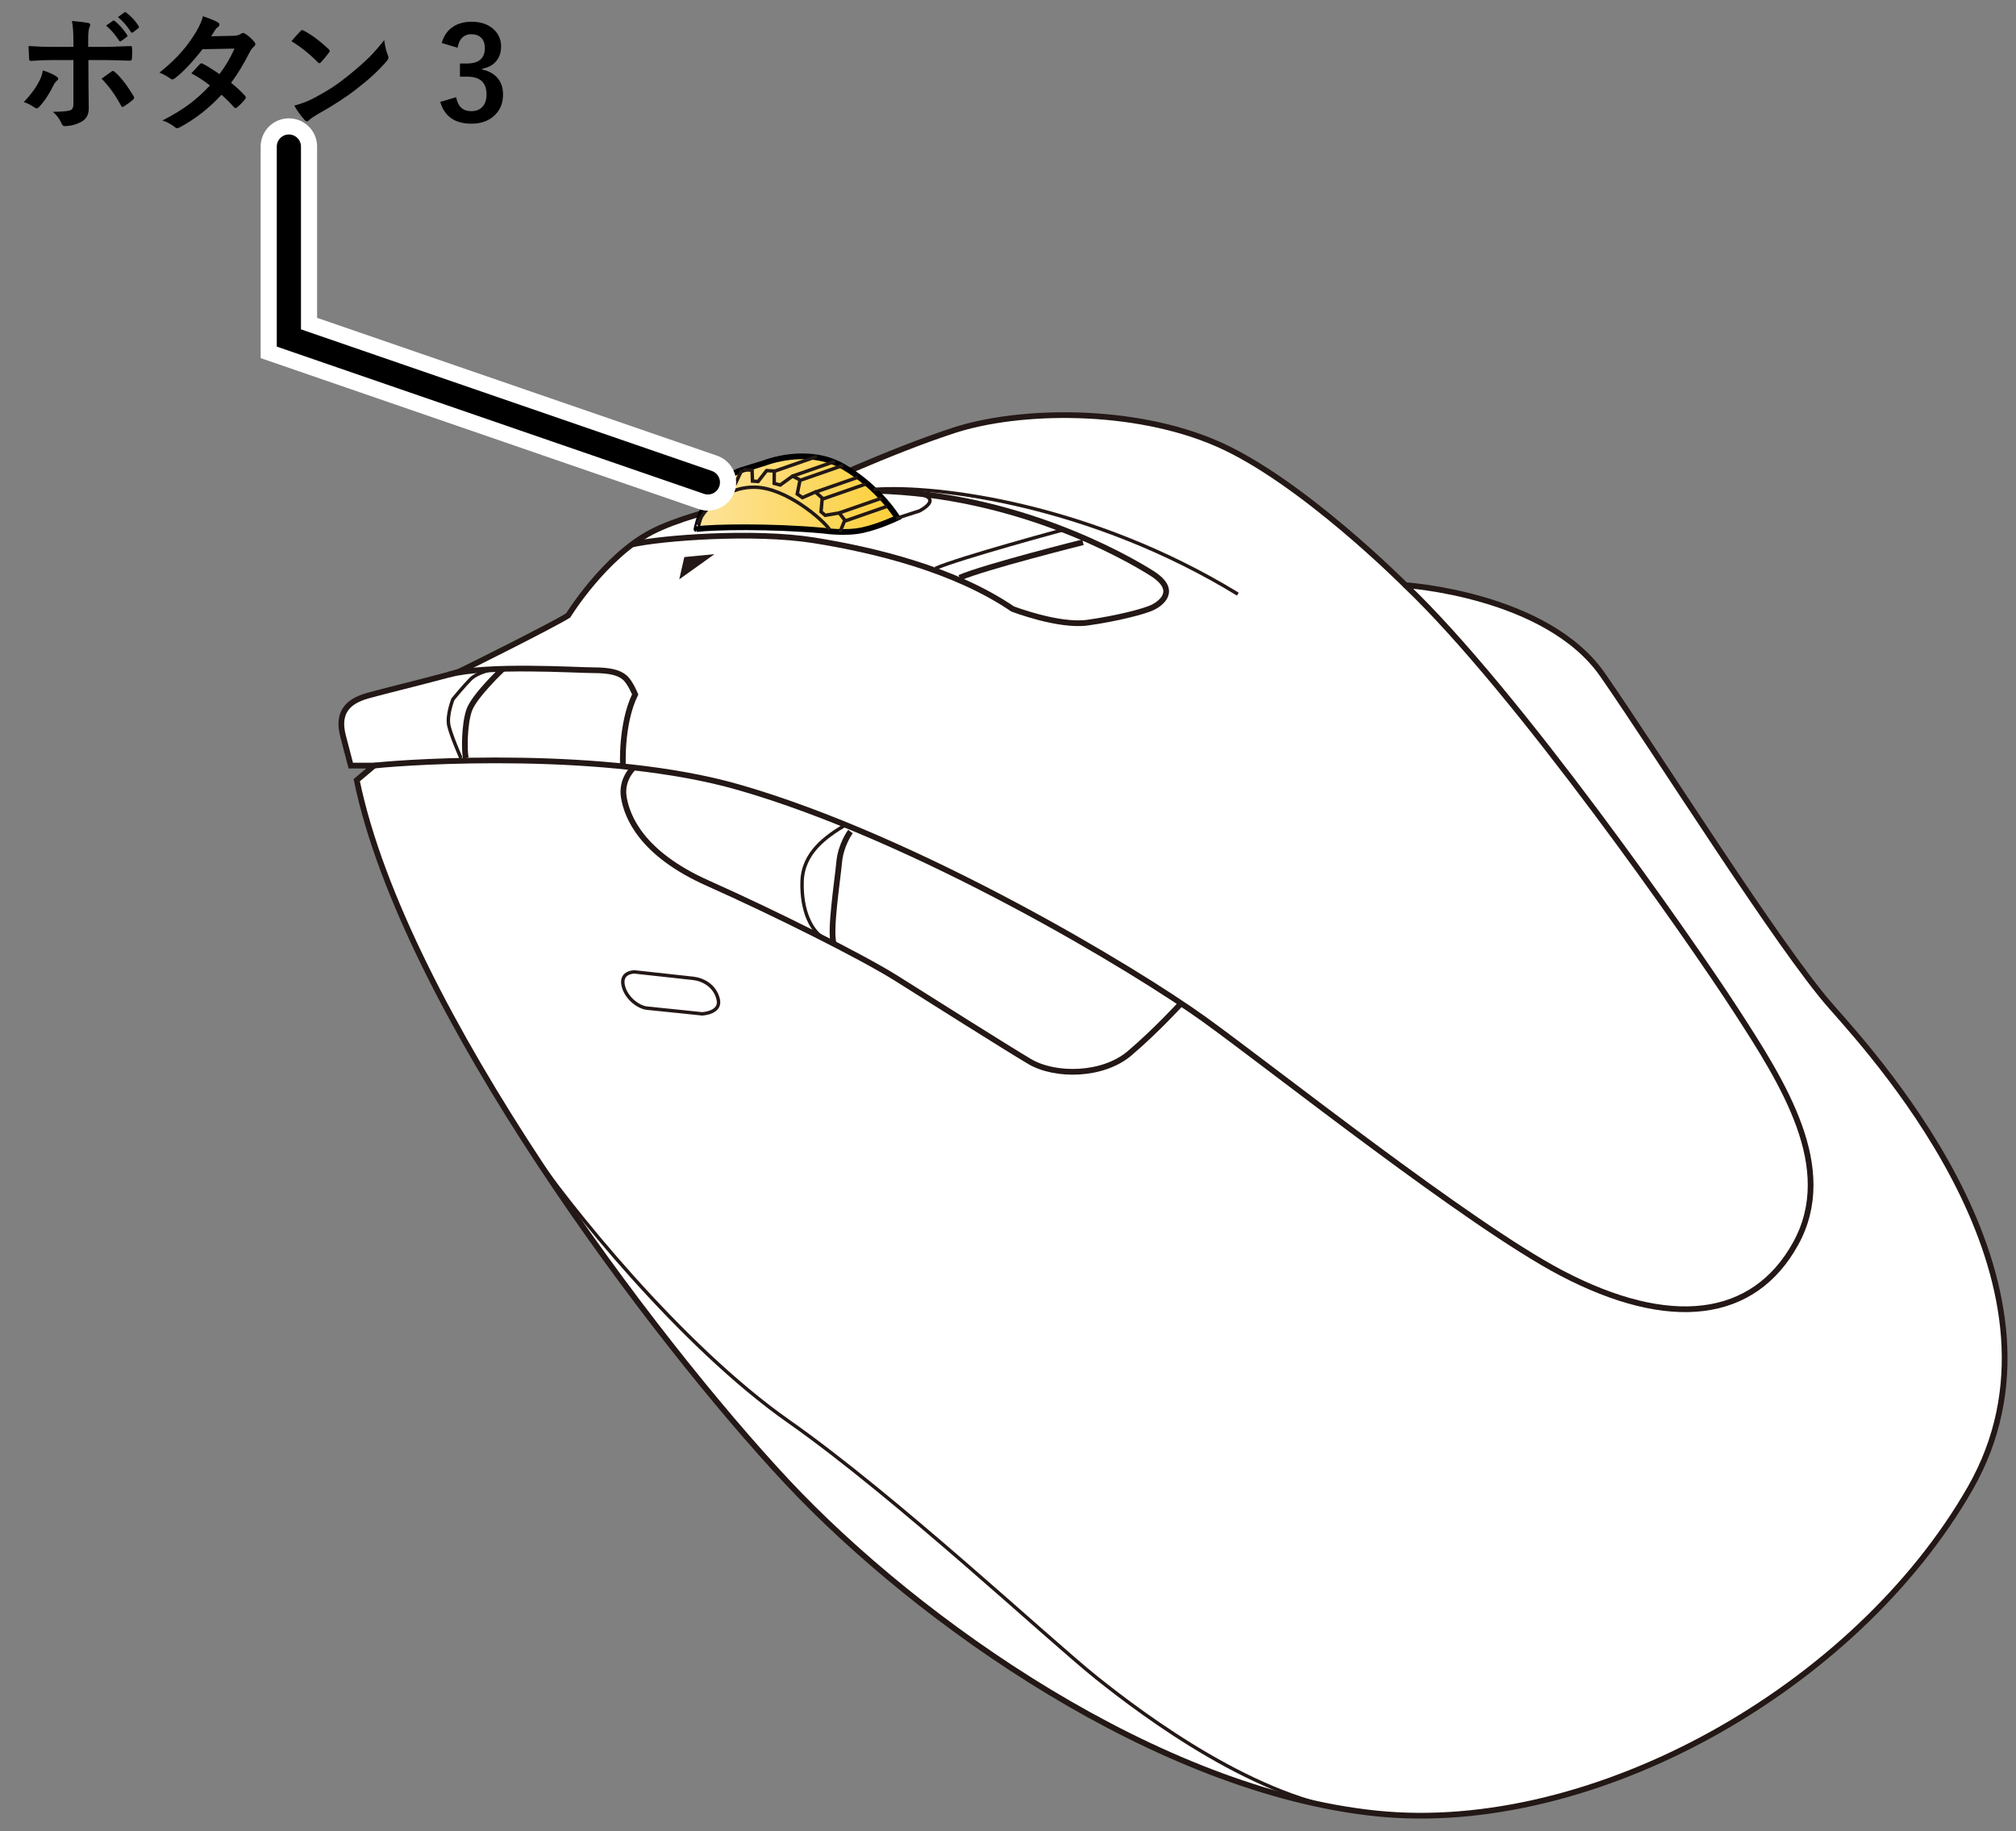 <?xml version="1.0" encoding="utf-8"?>
<!-- Generator: Adobe Illustrator 27.6.1, SVG Export Plug-In . SVG Version: 6.00 Build 0)  -->
<svg version="1.1" xmlns="http://www.w3.org/2000/svg" xmlns:xlink="http://www.w3.org/1999/xlink" x="0px" y="0px"
	 viewBox="0 0 250 227" enable-background="new 0 0 250 227" xml:space="preserve">
<rect x="0" y="0" width="250" height="227" fill="#808080" stroke="none"/>
<g id="レイヤー_2">
	<g>
		<path fill="#FFFFFF" stroke="#231815" stroke-width="0.709" stroke-miterlimit="10" d="M174.286,72.549
			c0,0,17.506,1.112,24.453,11.115s21.952,33.901,28.343,41.126c6.391,7.225,31.4,35.012,17.228,59.743
			c-14.172,24.731-46.683,43.071-73.637,40.292c-26.954-2.779-56.687-23.619-73.081-41.126S50.075,125.068,44.24,96.725l2.147-1.809
			h-2.888l-0.963-3.69c-0.722-2.808,0.481-4.252,3.049-4.974c2.567-0.722,10.59-2.648,11.473-3.049s11.473-5.696,13.398-6.9
			c0,0,4.493-7.301,10.349-10.349c5.857-3.049,19.415-5.295,19.415-5.295s9.948-4.653,18.051-7.301
			c8.103-2.648,22.303-2.888,32.733,1.685S174.286,72.549,174.286,72.549z"/>
		<path fill="none" stroke="#231815" stroke-width="0.709" stroke-miterlimit="10" d="M46.387,94.916
			c4.778-0.524,28.778-2.024,45.178,2.676c22.199,6.362,49.2,22.6,57.8,28.8c8.6,6.2,32.787,25.398,44.2,31.4
			c13.5,7.1,23.9,5.8,29.1-3.6s-1.489-19.834-7.5-29.1c-5.525-8.516-27.054-39.403-40.88-52.542"/>
		<path fill="none" stroke="#231815" stroke-width="0.709" stroke-miterlimit="10" d="M78.594,95.155c0,0-1.628,1.437-1.228,3.737
			c0.4,2.3,2.1,6.9,10.4,10.6c8.3,3.7,19.1,9.1,23.4,11.8c4.3,2.7,13.3,8.4,16.5,10.3c3.2,1.9,9.1,1.8,12.4-1
			c3.3-2.8,6.403-6.2,6.403-6.2"/>
		<path fill="none" stroke="#231815" stroke-width="0.709" stroke-miterlimit="10" d="M105.465,103.092c0,0-1.2,1.6-1.4,3.8
			c-0.2,2.2-1.221,8.734-0.66,10.117"/>
		<path fill="none" stroke="#231815" stroke-width="0.709" stroke-miterlimit="10" d="M77.253,95.011c0,0-0.288-5.219,1.512-8.919
			c0,0-0.6-1.5-1.3-2.1c-0.7-0.6-1.8-0.9-3.9-0.9s-13.069-0.717-17.874,0.534"/>
		<path fill="none" stroke="#231815" stroke-width="0.709" stroke-miterlimit="10" d="M62.358,82.921c0,0-3.592,3.371-4.192,5.171
			c-0.6,1.8-0.6,5-0.4,5.9"/>
		<path fill="none" stroke="#231815" stroke-width="0.709" stroke-miterlimit="10" d="M78.373,67.502
			c3.593-0.81,15.093-1.71,22.593-0.51c7.5,1.2,17.4,3.6,24.6,8.5c0,0,5.7,2.2,9.3,1.7c3.6-0.5,7.1-1.4,8.1-1.9s3.2-2.1-0.1-4.2
			c-3.3-2.1-16.952-9.846-34.352-10.246"/>
		<path fill="none" stroke="#231815" stroke-width="0.709" stroke-miterlimit="10" d="M134.3,67.225c0,0-12.205,3.058-15.3,4.4"/>
		<path fill="none" stroke="#231815" stroke-width="0.425" stroke-miterlimit="10" d="M131.773,65.705
			c0,0-12.683,3.422-15.779,4.764"/>
		<linearGradient id="SVGID_1_" gradientUnits="userSpaceOnUse" x1="86.365" y1="61.262" x2="111.299" y2="61.262">
			<stop  offset="0" style="stop-color:#FDE39B"/>
			<stop  offset="1" style="stop-color:#FCD039"/>
		</linearGradient>
		<path fill="url(#SVGID_1_)" stroke="#000000" stroke-width="0.709" d="M91.815,58.326l3.017-0.934c0,0,5.299-2.127,9.765,0.473
			s6.701,6.327,6.701,6.327s-2.2,1.067-4.333,1.533c-2.133,0.467-4.8,0.067-4.8,0.067c-6.533-0.6-13.6-0.467-15.8-0.2
			C86.365,65.592,87.432,59.91,91.815,58.326z"/>
		<path fill="none" stroke="#231815" stroke-width="0.425" stroke-miterlimit="10" d="M65.678,142.319
			c4.557,6.825,18.688,24.473,32.088,33.873s32.2,27,38.2,31.8s20.153,15.351,32.576,16.575"/>
		<path fill="none" stroke="#231815" stroke-width="0.425" stroke-miterlimit="10" d="M104.858,102.264
			c-2.393,1.428-5.293,3.428-5.393,7.028s1.115,6.264,2.986,7.228"/>
		<path fill="none" stroke="#231815" stroke-width="0.425" stroke-miterlimit="10" d="M85.965,121.292l-7.3-0.8c0,0-1.7,0-1.4,1.6
			c0.3,1.6,1.9,2.8,3,2.9c1.1,0.1,6.8,0.7,6.8,0.7s2.4-0.1,2-1.8C88.665,122.192,87.151,121.422,85.965,121.292z"/>
		<path fill="none" stroke="#231815" stroke-width="0.425" stroke-miterlimit="10" d="M61.26,82.961c0,0-1.994,0.331-2.894,1.231
			c-0.9,0.9-2.2,2.5-2.2,2.5s-0.8,2-0.5,3.3c0.3,1.3,1.5,4,1.5,4"/>
		<polygon fill="#231815" stroke="#231815" stroke-width="0.425" stroke-miterlimit="10" points="85.032,69.259 87.832,68.992 
			84.565,71.325 		"/>
		<path fill="none" stroke="#231815" stroke-width="0.425" stroke-miterlimit="10" d="M108.336,60.676
			c7.996-0.595,27.08,1.916,45.163,12.982"/>
		<path fill="none" stroke="#231815" stroke-width="0.425" stroke-miterlimit="10" d="M86.54,64.935
			c0.572-1.584,3.174-4.584,7.053-4.533c3.878,0.051,8.471,4.032,9.288,5.256"/>
		<polyline fill="none" stroke="#231815" stroke-width="0.425" stroke-miterlimit="10" points="92.144,58.224 93.265,58.292 
			93.315,59.642 94.015,59.692 95.065,58.342 96.015,58.392 96.006,59.931 96.756,60.131 98.28,59.026 99.212,59.498 98.865,61.242 
			99.515,61.692 101.115,60.992 101.965,61.742 101.815,63.442 102.332,63.888 104.065,63.592 104.765,64.492 104.164,65.947 		"/>
		
			<line fill="none" stroke="#231815" stroke-width="0.425" stroke-miterlimit="10" x1="104.065" y1="63.592" x2="109.365" y2="61.747"/>
		
			<line fill="none" stroke="#231815" stroke-width="0.425" stroke-miterlimit="10" x1="104.678" y1="64.629" x2="109.978" y2="62.785"/>
		
			<line fill="none" stroke="#231815" stroke-width="0.425" stroke-miterlimit="10" x1="102.021" y1="61.865" x2="107.321" y2="60.02"/>
		
			<line fill="none" stroke="#231815" stroke-width="0.425" stroke-miterlimit="10" x1="101.051" y1="61.028" x2="106.351" y2="59.183"/>
		
			<line fill="none" stroke="#231815" stroke-width="0.425" stroke-miterlimit="10" x1="99.252" y1="59.539" x2="104.552" y2="57.694"/>
		
			<line fill="none" stroke="#231815" stroke-width="0.425" stroke-miterlimit="10" x1="98.216" y1="59.049" x2="103.516" y2="57.204"/>
		
			<line fill="none" stroke="#231815" stroke-width="0.425" stroke-miterlimit="10" x1="95.994" y1="58.436" x2="101.294" y2="56.592"/>
		<polyline fill="none" stroke="#231815" stroke-width="0.425" stroke-miterlimit="10" points="91.985,58.273 91.19,59.967 
			90.665,60.092 90.19,59.342 		"/>
		<path fill="none" stroke="#231815" stroke-width="0.425" stroke-miterlimit="10" d="M111.107,64.282l2.908-0.94
			c0,0,3.164-1.582-0.343-2.162"/>
	</g>
</g>
<g id="レイヤー_3">
</g>
<g id="レイヤー_1">
	<g>
		<rect x="2" y="1" fill="none" width="182.805" height="38.965"/>
		<path d="M5.312,8.727C5.994,8.94,6.549,9.185,6.976,9.461C7.137,9.57,7.218,9.672,7.218,9.766c0,0.083-0.06,0.169-0.18,0.258
			c-0.141,0.115-0.273,0.294-0.398,0.539c-0.526,1.083-1.117,1.974-1.773,2.672c-0.115,0.13-0.222,0.195-0.32,0.195
			c-0.062,0-0.144-0.031-0.242-0.094c-0.547-0.359-1-0.583-1.359-0.672c0.833-0.864,1.479-1.745,1.938-2.641
			C5.096,9.638,5.239,9.206,5.312,8.727z M9.101,5.812v-0.75c0-1.057-0.06-1.877-0.18-2.461c0.911,0.078,1.573,0.156,1.984,0.234
			c0.192,0.037,0.289,0.117,0.289,0.242c0,0.083-0.031,0.18-0.094,0.289c-0.109,0.203-0.164,0.737-0.164,1.602v0.844h1.969
			c0.609,0,1.698-0.034,3.266-0.102c0.016,0,0.026,0,0.031,0c0.12,0,0.18,0.086,0.18,0.258c0.005,0.193,0.008,0.365,0.008,0.516
			c0,0.266-0.008,0.511-0.023,0.734c-0.021,0.214-0.097,0.315-0.227,0.305c-1.662-0.052-2.761-0.078-3.297-0.078H10.96l0.016,3.234
			l0.031,2.781c0,0.776-0.315,1.326-0.945,1.648c-0.594,0.333-1.276,0.51-2.047,0.531c-0.167,0-0.294-0.112-0.383-0.336
			c-0.245-0.562-0.604-1.044-1.078-1.445c1.067,0,1.794-0.062,2.18-0.188c0.245-0.109,0.367-0.344,0.367-0.703V7.445H6.585
			c-0.969,0-1.891,0.037-2.766,0.109c-0.141,0-0.211-0.106-0.211-0.32C3.567,6.469,3.546,5.958,3.546,5.703
			c0.948,0.073,1.95,0.109,3.008,0.109H9.101z M12.593,9.75c0.151-0.109,0.375-0.268,0.672-0.477
			c0.245-0.172,0.427-0.302,0.547-0.391c0.062-0.052,0.13-0.078,0.203-0.078c0.083,0,0.164,0.047,0.242,0.141
			c0.713,0.615,1.477,1.594,2.289,2.938c0.052,0.078,0.078,0.156,0.078,0.234c0,0.099-0.052,0.185-0.156,0.258
			c-0.24,0.224-0.599,0.492-1.078,0.805c-0.104,0.062-0.167,0.094-0.188,0.094c-0.058,0-0.117-0.052-0.18-0.156
			C14.325,11.81,13.515,10.688,12.593,9.75z M13.156,3.172L14,2.586c0.031-0.026,0.062-0.039,0.094-0.039
			c0.042,0,0.091,0.023,0.148,0.07c0.542,0.422,1.047,0.992,1.516,1.711c0.031,0.042,0.047,0.081,0.047,0.117
			c0,0.047-0.031,0.094-0.094,0.141l-0.672,0.492c-0.047,0.037-0.089,0.055-0.125,0.055c-0.047,0-0.097-0.034-0.148-0.102
			C14.27,4.271,13.734,3.651,13.156,3.172z M14.625,2.117l0.797-0.578C15.463,1.513,15.5,1.5,15.531,1.5s0.075,0.023,0.133,0.07
			c0.62,0.469,1.127,1.019,1.523,1.648c0.031,0.052,0.047,0.097,0.047,0.133c0,0.058-0.031,0.109-0.094,0.156l-0.641,0.5
			c-0.047,0.031-0.091,0.047-0.133,0.047c-0.052,0-0.099-0.034-0.141-0.102C15.778,3.24,15.244,2.628,14.625,2.117z"/>
		<path d="M28.656,10.266c0.698,0.562,1.273,1.099,1.727,1.609c0.062,0.068,0.094,0.144,0.094,0.227
			c0,0.073-0.031,0.144-0.094,0.211c-0.328,0.396-0.659,0.732-0.992,1.008c-0.073,0.052-0.138,0.078-0.195,0.078
			c-0.052,0-0.109-0.031-0.172-0.094c-0.438-0.51-0.956-1.028-1.555-1.555c-1.526,1.646-3.227,2.979-5.102,4
			c-0.172,0.094-0.305,0.141-0.398,0.141s-0.195-0.047-0.305-0.141c-0.422-0.344-0.93-0.615-1.523-0.812
			c1.333-0.682,2.461-1.37,3.383-2.062c0.833-0.63,1.669-1.388,2.508-2.273c-0.677-0.552-1.445-1.055-2.305-1.508
			c0.641-0.698,0.992-1.078,1.055-1.141c0.073-0.073,0.143-0.109,0.211-0.109c0.021,0,0.073,0.021,0.156,0.062
			c0.458,0.219,1.146,0.646,2.062,1.281c0.708-0.911,1.333-1.966,1.875-3.164l-3.969,0.078c-1.276,1.63-2.417,2.831-3.422,3.602
			c-0.136,0.094-0.242,0.141-0.32,0.141c-0.099,0-0.185-0.036-0.258-0.109C20.742,9.464,20.293,9.219,19.773,9
			c1.13-0.896,2.075-1.789,2.836-2.68c0.588-0.677,1.153-1.458,1.695-2.344c0.458-0.781,0.745-1.438,0.859-1.969
			c0.969,0.339,1.594,0.599,1.875,0.781c0.114,0.058,0.172,0.144,0.172,0.258c0,0.12-0.065,0.227-0.195,0.32
			c-0.12,0.078-0.229,0.19-0.328,0.336c-0.125,0.219-0.292,0.484-0.5,0.797l2.82-0.062c0.344-0.01,0.635-0.091,0.875-0.242
			c0.109-0.073,0.2-0.109,0.273-0.109c0.073,0,0.169,0.042,0.289,0.125c0.338,0.203,0.703,0.529,1.094,0.977
			c0.083,0.089,0.125,0.185,0.125,0.289c0,0.099-0.06,0.201-0.18,0.305c-0.203,0.183-0.362,0.386-0.477,0.609
			C30.221,7.943,29.437,9.234,28.656,10.266z"/>
		<path d="M36.14,5.109c0.266-0.323,0.638-0.739,1.117-1.25c0.067-0.083,0.143-0.125,0.227-0.125c0.047,0,0.117,0.026,0.211,0.078
			c0.995,0.531,2.013,1.289,3.055,2.273c0.094,0.094,0.141,0.169,0.141,0.227c0,0.058-0.031,0.125-0.094,0.203
			c-0.349,0.464-0.68,0.865-0.992,1.203c-0.089,0.083-0.154,0.125-0.195,0.125c-0.052,0-0.12-0.042-0.203-0.125
			C38.432,6.714,37.343,5.844,36.14,5.109z M36.492,13.094c0.854-0.234,1.575-0.5,2.164-0.797c1.031-0.536,1.888-1.028,2.57-1.477
			c0.599-0.391,1.276-0.891,2.031-1.5c1.073-0.87,1.924-1.62,2.555-2.25c0.599-0.604,1.211-1.305,1.836-2.102
			c0.083,0.703,0.231,1.326,0.445,1.867c0.052,0.125,0.078,0.227,0.078,0.305c0,0.12-0.086,0.281-0.258,0.484
			c-0.933,1.089-2.159,2.219-3.68,3.391c-1.323,1.037-2.933,2.081-4.828,3.133c-0.562,0.339-0.919,0.586-1.07,0.742
			c-0.109,0.104-0.206,0.156-0.289,0.156c-0.083,0-0.175-0.057-0.273-0.172C37.278,14.318,36.851,13.724,36.492,13.094z"/>
		<path d="M54.781,5.328c0.245-0.906,0.729-1.588,1.453-2.047c0.62-0.391,1.367-0.586,2.242-0.586c1.177,0,2.106,0.328,2.789,0.984
			c0.583,0.558,0.875,1.253,0.875,2.086c0,0.776-0.232,1.414-0.695,1.914c-0.412,0.438-0.958,0.716-1.641,0.836v0.109
			c0.88,0.188,1.544,0.578,1.992,1.172c0.391,0.516,0.586,1.151,0.586,1.906c0,1.156-0.406,2.073-1.219,2.75
			c-0.703,0.589-1.599,0.883-2.688,0.883c-2.068,0-3.362-0.901-3.883-2.703l1.961-0.578c0.146,0.651,0.388,1.109,0.727,1.375
			c0.292,0.234,0.685,0.352,1.18,0.352c0.62,0,1.096-0.206,1.43-0.617c0.297-0.364,0.445-0.846,0.445-1.445
			c0-1.474-0.789-2.211-2.367-2.211h-0.93V7.875h0.844c1.495,0,2.242-0.641,2.242-1.922c0-0.588-0.172-1.031-0.516-1.328
			c-0.292-0.255-0.68-0.383-1.164-0.383c-0.474,0-0.862,0.156-1.164,0.469C57,5.003,56.822,5.406,56.75,5.922L54.781,5.328z"/>
	</g>
	<polyline fill="none" stroke="#FFFFFF" stroke-width="7" stroke-linecap="round" stroke-miterlimit="10" points="35.823,18.171 
		35.823,41.901 87.783,59.804 	"/>
	<polyline fill="none" stroke="#000000" stroke-width="3" stroke-linecap="round" stroke-miterlimit="10" points="35.823,18.171 
		35.823,41.901 87.783,59.804 	"/>
	<g>
	</g>
	<g>
	</g>
	<g>
	</g>
	<g>
	</g>
	<g>
	</g>
	<g>
	</g>
	<g>
	</g>
	<g>
	</g>
	<g>
	</g>
	<g>
	</g>
	<g>
	</g>
	<g>
	</g>
	<g>
	</g>
	<g>
	</g>
	<g>
	</g>
</g>
</svg>

